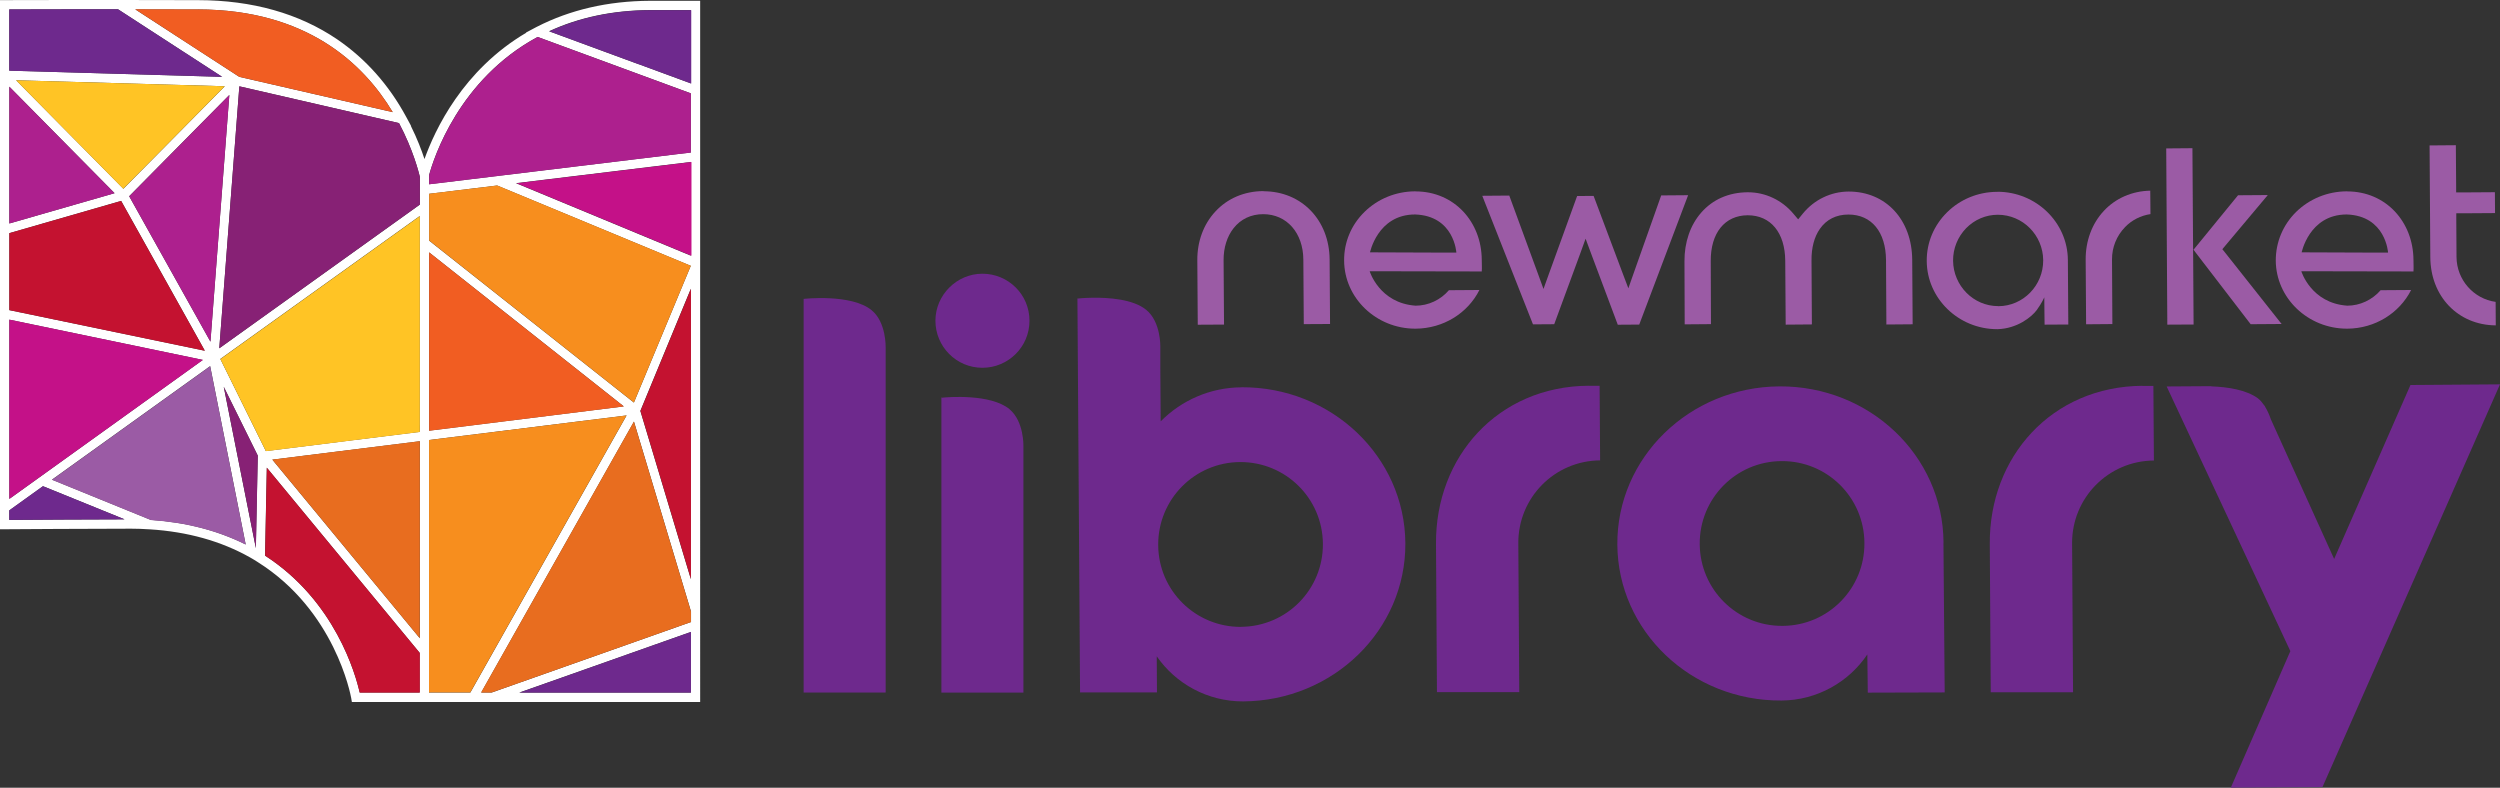 <?xml version="1.0" encoding="UTF-8"?> <svg xmlns="http://www.w3.org/2000/svg" id="Layer_1" data-name="Layer 1" viewBox="0 0 342.6 107.95"><rect x="0" y="0" width="342.6" height="107.95" fill="#333333" stroke="none"/><defs><style> .cls-1 { fill: #9b5ba5; } .cls-1, .cls-2, .cls-3, .cls-4, .cls-5, .cls-6, .cls-7, .cls-8, .cls-9, .cls-10, .cls-11 { stroke-width: 0px; } .cls-2 { fill: #6e298d; } .cls-3 { fill: #ad208e; } .cls-4 { fill: #c41230; } .cls-5 { fill: #c41188; } .cls-6 { fill: #872175; } .cls-7 { fill: #fff; } .cls-8 { fill: #e86d1f; } .cls-9 { fill: #f15d22; } .cls-10 { fill: #ffc425; } .cls-11 { fill: #f78e1e; } </style></defs><path class="cls-2" d="m217.71,52.87h1.5l.07,10.22c-6.24.04-11.25,5.12-11.21,11.36l.13,20.4h-11.28l-.13-20.33c-.09-11.89,8.44-21.58,20.93-21.66"></path><g><path class="cls-1" d="m173.16,26.21h0c5.2,0,9.01,3.94,9.05,9.35l.06,8.84-3.6.02-.06-8.84c-.02-3.66-2.27-6.23-5.5-6.23-1.66,0-3.07.67-4.06,1.92-.89,1.13-1.38,2.68-1.37,4.37l.06,8.84-3.6.02-.06-8.84c-.02-2.57.86-4.95,2.48-6.68,1.65-1.79,3.96-2.77,6.53-2.79h.07v.02Z"></path><path class="cls-1" d="m187.74,34.58l10.59.04h1.25s-.28-5.04-5.65-5.23c-5.19,0-6.21,5.3-6.21,5.3m6.26-8.46h0c5.34,0,9.05,4.2,9.08,9.36,0,.32.04,1.26,0,1.61l-15.36-.03s1.33,4.38,6.3,4.72c1.74,0,3.42-.79,4.56-2.12l4.18-.03c-1.6,3.19-4.95,5.27-8.72,5.3h-.07c-5.35,0-9.73-4.19-9.75-9.34-.02-2.51.97-4.88,2.8-6.67,1.83-1.79,4.29-2.79,6.9-2.81h.08Z"></path><path class="cls-1" d="m315.4,34.58l10.6.04h1.26s-.3-5.04-5.66-5.23c-5.19,0-6.21,5.3-6.21,5.3m6.26-8.46h0c5.35,0,9.05,4.2,9.09,9.36,0,.32.04,1.26,0,1.61l-15.37-.03s1.33,4.38,6.3,4.72c1.74,0,3.42-.79,4.57-2.12l4.18-.03c-1.61,3.19-4.96,5.27-8.72,5.3h-.07c-5.36,0-9.73-4.19-9.76-9.34,0-2.51.98-4.88,2.8-6.67,1.84-1.79,4.29-2.79,6.91-2.81h.07,0Z"></path><polygon class="cls-1" points="231.34 26.75 224.64 44.48 221.7 44.5 218.05 34.76 217.29 32.71 216.55 34.76 212.99 44.43 210.08 44.45 203.13 26.83 206.83 26.8 210.76 37.51 211.52 39.6 212.27 37.51 216.13 26.86 218.39 26.85 222.37 37.45 223.15 39.51 223.88 37.43 227.65 26.78 231.34 26.75"></polygon><path class="cls-1" d="m253.35,26.25c5.09,0,8.66,3.85,8.7,9.35l.06,8.84-3.6.03-.05-8.84c-.03-3.84-1.98-6.23-5.15-6.23-1.67,0-3.02.68-3.91,1.96-.77,1.09-1.17,2.6-1.15,4.34l.05,8.76-3.59.03-.06-8.76c-.03-3.83-1.98-6.23-5.15-6.23-3.14.02-5.09,2.43-5.06,6.29l.03,8.63-3.6.03-.03-8.63c-.02-2.61.8-4.99,2.31-6.7,1.57-1.79,3.76-2.75,6.33-2.77h.06c2.39,0,4.65,1.07,6.21,2.92l.67.79.65-.8c1.55-1.89,3.82-2.99,6.24-3.01h.06,0Z"></path><path class="cls-1" d="m273.83,41.96h.04c3.4-.02,6.15-2.85,6.13-6.3-.03-3.43-2.79-6.23-6.22-6.23-1.65,0-3.19.67-4.35,1.85-1.15,1.2-1.79,2.77-1.78,4.44.03,3.43,2.79,6.23,6.17,6.23m-.09-15.67c5.29,0,9.62,4.19,9.65,9.35l.06,8.84-3.25.02-.02-1.54-.02-2.2s-.32.75-1.02,1.72c-.7.97-2.7,2.56-5.37,2.64h-.07c-5.29,0-9.63-4.2-9.65-9.35-.02-2.5.97-4.87,2.78-6.66,1.81-1.79,4.24-2.79,6.82-2.81h.08Z"></path><path class="cls-1" d="m294.67,26.13l.03,3.21c-1.32.2-2.55.81-3.49,1.79-1.16,1.2-1.79,2.77-1.78,4.44l.05,8.84-3.6.03-.06-8.84c-.02-2.57.86-4.95,2.48-6.69,1.61-1.74,3.87-2.73,6.37-2.78"></path><path class="cls-1" d="m310.78,26.73l-5.77,6.87-.46.55.45.56,7.67,9.69-4.24.03-7.57-9.86-.26-.35.24-.29,5.86-7.17,4.1-.03h0Zm-10.33-6.4l.08,12.21.02,2.55.06,9.38-3.6.02-.15-24.15,3.6-.03h0Z"></path><path class="cls-1" d="m336.55,19.9l.04,5.6v.87h.85l4.46-.03.02,2.86-4.46.03h-.85v.87s.03,5.11.03,5.11c.02,3.13,2.34,5.74,5.36,6.16l.02,3.22c-5.17-.04-8.94-3.96-8.97-9.35l-.1-15.31,3.6-.03h0Z"></path><path class="cls-2" d="m138.34,56.07c-2.61-2.14-8.48-1.65-9.24-1.57l-.09-.04v40.45h11.24v-30.88h0v-2.9s.09-3.39-1.9-5.04"></path><path class="cls-2" d="m293.6,52.89h1.5l.07,10.22c-6.24.04-11.25,5.12-11.21,11.36l.13,20.4h-11.28l-.13-20.33c-.09-11.89,8.44-21.58,20.93-21.67"></path><path class="cls-2" d="m119.46,42.52c-2.79-2.3-9.33-1.56-9.33-1.56v53.94h11.24v-47.33s.09-3.39-1.9-5.04"></path><path class="cls-2" d="m134.63,50.4c3.52,0,6.45-2.84,6.45-6.45s-2.93-6.44-6.45-6.44-6.44,2.92-6.44,6.44,2.84,6.45,6.44,6.45"></path><path class="cls-2" d="m170.08,85.91c-6.24.03-11.33-4.97-11.36-11.22-.04-6.24,4.97-11.33,11.21-11.37,6.25-.03,11.32,4.97,11.36,11.21.04,6.25-4.96,11.32-11.21,11.37m.02-32.82c-4.29.03-8.19,1.79-11.04,4.66l-.05-7.33h0v-2.9s.09-3.39-1.92-5.04c-1.81-1.49-5.21-1.7-7.38-1.67-1.19.02-2.01.11-2.01.11h0l-.05-.03.36,54.01h10.54l-.03-4.95c2.59,3.75,6.96,6.2,11.86,6.18,12.34-.09,22.28-9.79,22.21-21.67-.08-11.9-10.15-21.46-22.49-21.38"></path><path class="cls-2" d="m330.33,52.76l-10.46,23.84-8.66-19.11c-.2-.59-.46-1.19-.78-1.71l-.09-.19-.04-.02c-.26-.38-.54-.72-.85-.96-1.6-1.21-4.27-1.59-6.37-1.66l-.07-.03-6.09.04,16.95,36.27-8.16,18.71,12.56-.08,24.33-55.19-12.27.09h0Z"></path><path class="cls-2" d="m255.5,74.4c-.04-6.24-5.12-11.26-11.36-11.21-6.24.03-11.26,5.12-11.21,11.37.04,6.24,5.12,11.26,11.36,11.21,6.25-.03,11.26-5.12,11.21-11.36m10.83-.07l.17,20.55-10.54.03-.06-5.24c-2.53,3.78-6.88,6.29-11.77,6.32-12.34.08-22.42-9.48-22.49-21.38-.08-11.89,9.87-21.59,22.21-21.67,12.34-.08,22.41,9.48,22.49,21.38"></path></g><g><path class="cls-7" d="m89.04.11c-5.74.03-10.93,1.24-15.46,3.56h0l-.25.13h0l-1.26.67.04.02c-8.69,5.12-12.52,13.32-13.94,17.31-.39-1.2-.99-2.78-1.87-4.55h.03l-.67-1.24c-2.37-4.38-5.55-7.95-9.44-10.61C41,1.85,34.58.03,27.16.02,23.03.01,19.54,0,16.57,0h-6.21C2.57,0,.65.02.63.02h-.63v72.51h.64c.13,0,13.29-.09,17.34-.08.79,0,1.62.03,2.51.09h.03c5.16.32,9.77,1.61,13.73,3.84h0c.37.21.74.43,1.09.66h0c10.55,6.64,12.7,18.14,12.79,18.63l.09.53h47.73V.11h-6.92,0Zm-20.9,25.32l26.54,11.01v-.05l-7.81,18.78-28.06-22.19h0v-5.86h0v-.56l9.34-1.14h0Zm3.01,68.14l-3.78,1.34h-1.43l20.94-37.13,7.82,26.03v1.43l-23.54,8.33h0Zm-13.62-6.11l-20.21-24.47,20.22-2.52v26.99h0ZM16.91,25.87L2.21,11l28.6.82-13.9,14.05Zm14.52-12.86l-2.59,33.81-11.14-19.93s13.73-13.88,13.73-13.88Zm-3.37,35.05L1.28,42.5v-10.55l15.32-4.42,11.47,20.53h0Zm29.47,10.23v.89l-9.72,1.21-11.38,1.42-6.24-12.62,27.33-19.59v28.7Zm1.28-23.7l26.67,21.1-26.68,3.33v-24.43h0Zm-1.27-10.34v3.78l-27.49,19.7,2.75-35.9,21.88,5.04c1.96,3.7,2.72,6.81,2.86,7.37h0ZM27.15,1.29c14.86.03,22.66,7.4,26.67,14.08l-21.03-4.84-9.02-5.85-5.24-3.4c2.52,0,5.37,0,8.62.02h0ZM1.27,1.29c1.06,0,3.63-.02,9.07-.02h5.83l9.06,5.88,5.21,3.38-29.17-.85V1.29h0Zm0,10.58l14.43,14.6L1.28,30.62V11.87h0Zm26.54,37.44L1.28,68.37v-24.56l26.54,5.52h0ZM1.28,69.94l4.61-3.31h0l11.18,4.54c-4.16,0-13.3.06-15.8.08v-1.31h0Zm19.42,1.32l-13.58-5.53,21.68-15.56,4.87,24.44c-3.82-1.91-8.17-3.04-12.97-3.36h0Zm9.97-18.24l4.65,9.42-.26,12.68-4.4-22.1Zm26.85,41.88h-8.23c-.55-2.44-3.35-12.55-12.97-18.76l.24-12.05,20.95,25.38v5.43h0Zm1.27,0v-3.89h0v-30.71h0l27.08-3.37-21.41,37.97s-5.66,0-5.66,0Zm12.39,0l3.78-1.33,19.71-6.97v8.31h-23.49Zm23.49-15.54l-6.92-23.05,6.92-16.74v39.78h0Zm0-57.17v12.85l-23.97-9.94,23.97-2.91Zm-35.87,2.37v-.56c.63-2.33,4.09-13.12,14.87-18.94l21,7.73v8.11l-1.79.21-34.08,4.14v-.71m28.66-15.76l-12.22-4.5c4.09-1.89,8.72-2.87,13.8-2.9h5.64v10.05s-7.22-2.66-7.22-2.66Z"></path><path class="cls-2" d="m87.51,8.8l-12.22-4.5c4.09-1.89,8.72-2.87,13.8-2.9h5.64v10.05l-7.22-2.66"></path><path class="cls-3" d="m58.81,24.57v-.56c.63-2.33,4.09-13.12,14.87-18.94l21,7.73v8.11l-1.79.21-34.08,4.14v-.71"></path><polygon class="cls-5" points="94.76 22.2 94.76 35.05 70.79 25.11 94.76 22.2"></polygon><polygon class="cls-11" points="68.15 25.42 94.69 36.43 94.69 36.37 86.87 55.16 58.82 32.97 58.81 32.98 58.81 27.11 58.81 27.11 58.81 26.55 68.15 25.42"></polygon><polygon class="cls-9" points="58.81 34.59 85.49 55.7 58.81 59.03 58.81 34.59"></polygon><polyline class="cls-11" points="58.8 60.3 85.86 56.93 64.45 94.89 58.79 94.89 58.79 92.31"></polyline><polygon class="cls-4" points="94.69 79.37 87.77 56.32 94.69 39.58 94.69 79.37"></polygon><polygon class="cls-8" points="71.15 93.57 67.36 94.9 65.93 94.9 86.87 57.77 94.69 83.81 94.69 85.24 71.15 93.57"></polygon><polyline class="cls-2" points="74.97 93.58 94.69 86.6 94.69 94.91 71.2 94.91 74.97 93.58"></polyline><path class="cls-4" d="m57.53,94.91h-8.23c-.56-2.44-3.35-12.55-12.97-18.76l.24-12.05,20.96,25.38v5.43Z"></path><polyline class="cls-8" points="57.53 75.66 57.52 87.45 37.32 62.98 57.53 60.46 57.53 75.66"></polyline><polyline class="cls-10" points="47.81 60.41 36.44 61.83 30.2 49.21 57.53 29.62 57.53 58.32 57.53 59.2 47.81 60.41"></polyline><path class="cls-6" d="m57.54,24.25v3.78l-27.49,19.7,2.75-35.9,21.88,5.04c1.96,3.7,2.72,6.81,2.86,7.37h0Z"></path><path class="cls-9" d="m23.77,4.67l-5.24-3.4c2.52,0,5.37,0,8.62.02,14.86.03,22.66,7.4,26.67,14.08l-21.03-4.84-9.02-5.85"></path><path class="cls-2" d="m25.24,7.15l5.21,3.38-29.18-.84V1.29c1.06,0,3.63-.02,9.07-.02h5.83l9.06,5.88"></path><polygon class="cls-10" points="16.89 25.87 2.2 11 30.8 11.82 16.89 25.87"></polygon><polygon class="cls-3" points="1.28 11.88 15.7 26.48 1.28 30.63 1.28 11.88"></polygon><polygon class="cls-3" points="31.43 13.02 28.84 46.83 17.71 26.9 31.43 13.02"></polygon><polygon class="cls-4" points="28.07 48.07 1.28 42.5 1.28 31.95 16.6 27.54 28.07 48.07"></polygon><polygon class="cls-5" points="27.81 49.32 1.28 68.37 1.28 43.8 27.81 49.32"></polygon><path class="cls-1" d="m20.7,71.28l-13.58-5.53,21.68-15.56,4.87,24.44c-3.82-1.91-8.17-3.04-12.97-3.36Z"></path><path class="cls-2" d="m5.89,66.63l11.18,4.54c-4.16,0-13.3.06-15.8.08v-1.31l4.61-3.31h0"></path><polygon class="cls-6" points="30.67 53.02 35.33 62.44 35.07 75.11 30.67 53.02"></polygon></g></svg> 